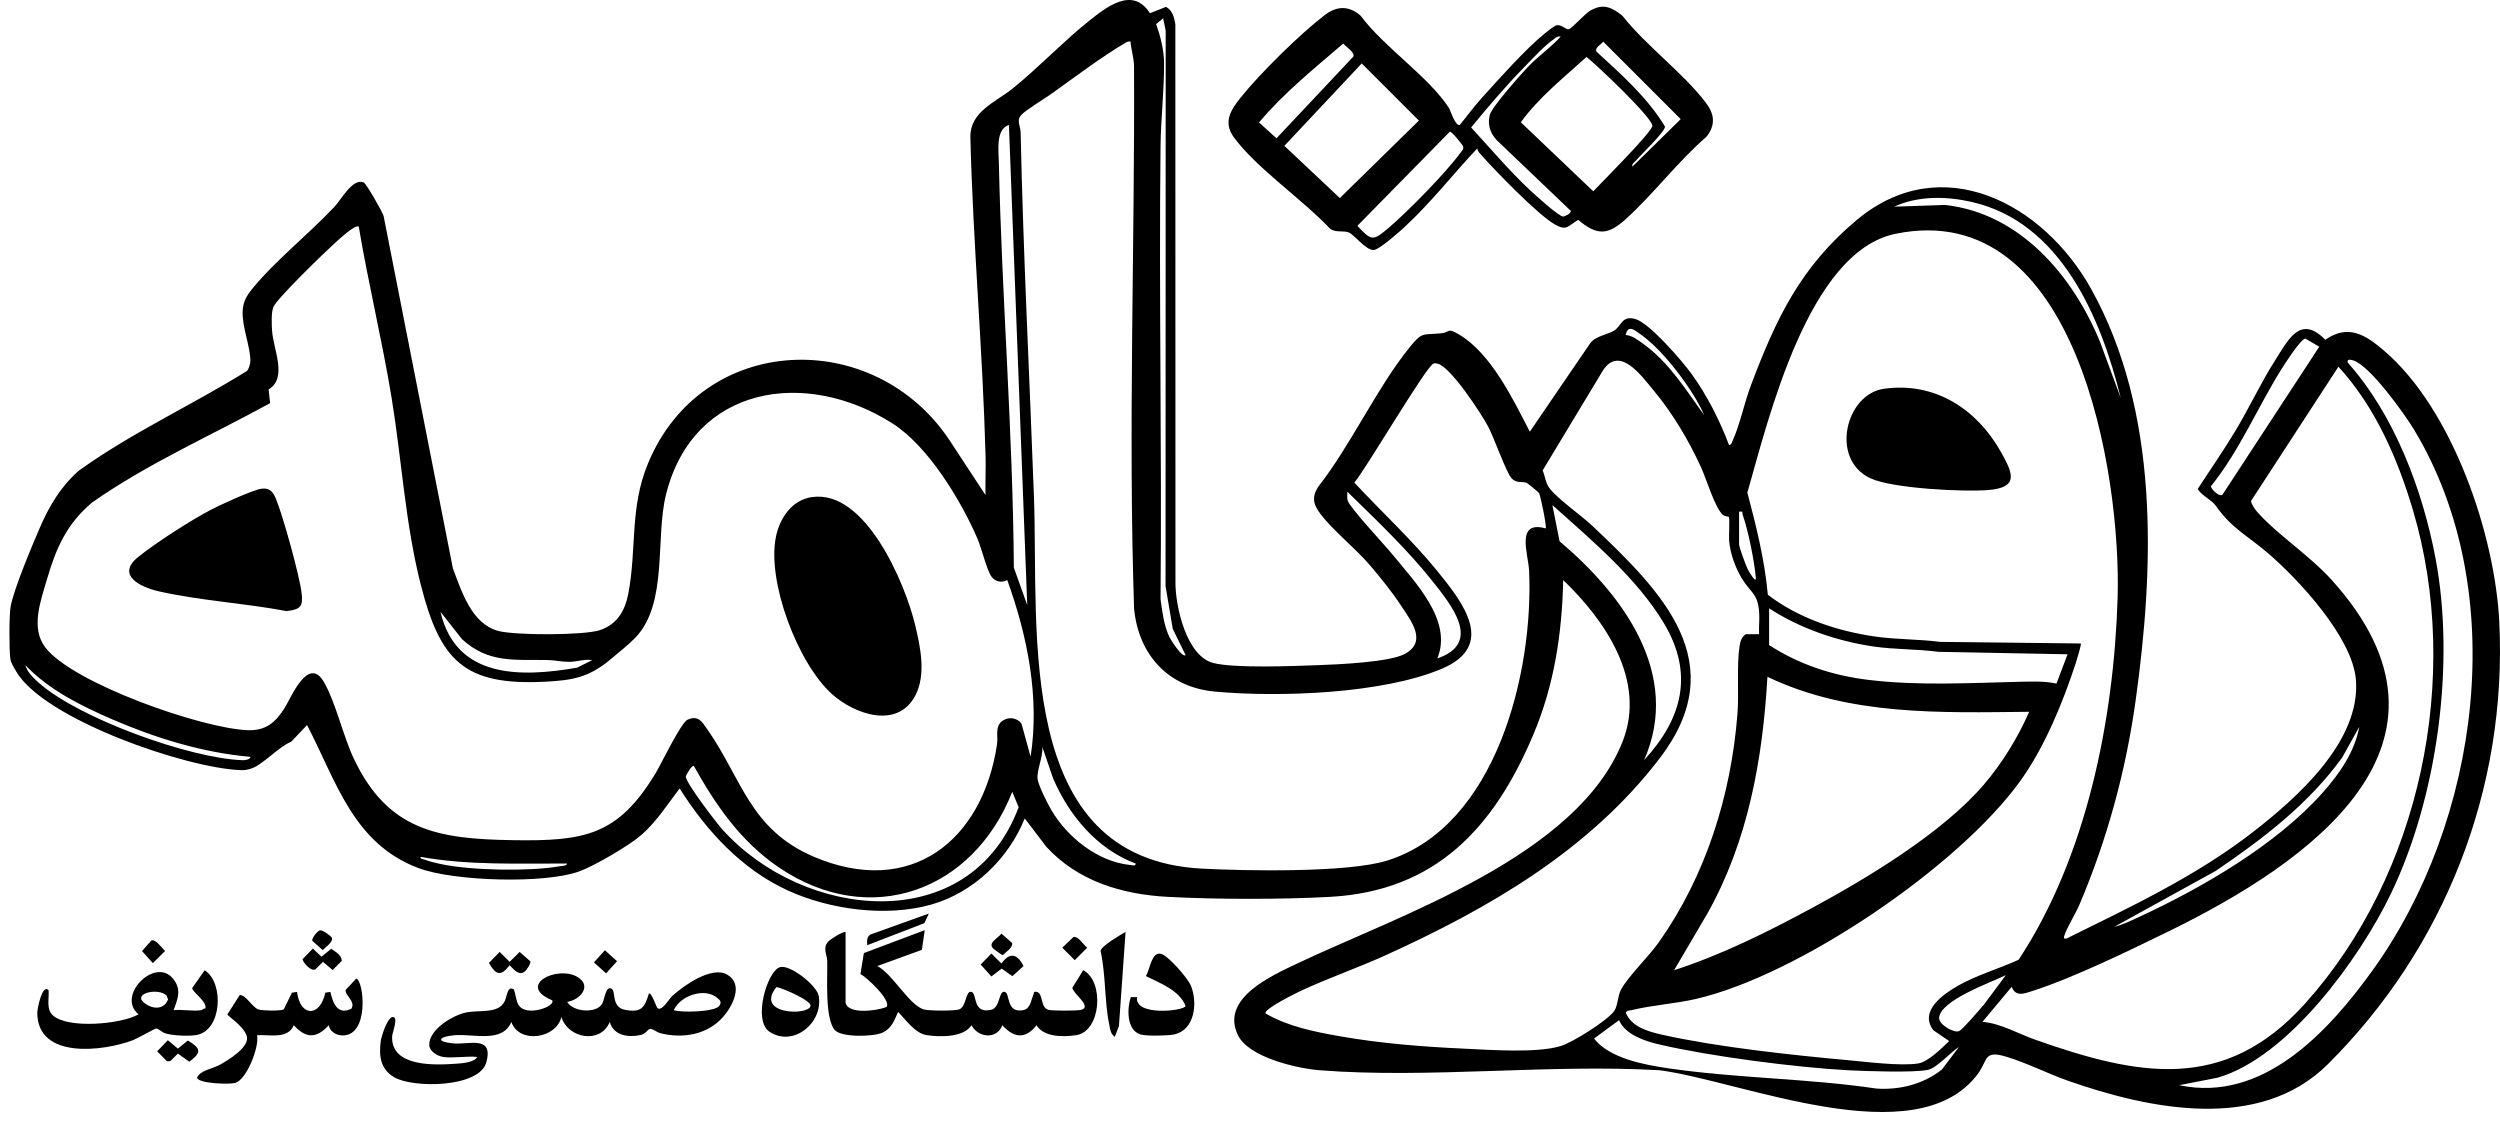 <svg width="178" height="80" viewBox="0 0 178 80" fill="none" xmlns="http://www.w3.org/2000/svg">
<g id="Layer 2">
<g id="Group">
<path id="Vector" d="M123.113 31.687C123.277 31.674 123.301 31.514 123.356 31.397C123.88 30.247 124.192 28.698 124.652 27.473C126.458 22.67 128.198 19.013 132.194 15.668C138.259 10.591 145.518 14.508 148.888 20.57C153.758 29.329 153.399 40.245 152.055 49.89C151.36 54.884 150.027 59.78 148.057 64.41C147.79 65.041 147.134 66.097 146.971 66.647C146.921 66.812 146.983 66.857 147.144 66.82C151.694 64.573 156.341 62.393 160.369 59.273C163.529 56.826 168.121 52.771 167.738 48.366C167.48 45.392 163.707 41.302 161.505 39.407C160.043 38.147 158.912 37.645 157.771 36.019C157.454 35.566 156.779 35.317 156.477 34.817C157.373 33.431 158.323 32.073 159.172 30.657C160.151 29.027 160.978 27.243 161.995 25.645C162.935 24.17 163.781 22.381 165.563 24.192C167.203 23.041 168.448 23.855 169.759 24.981C174.621 29.146 177.652 38.066 177.952 44.326C178.518 56.153 174.067 67.51 165.724 75.789C160.862 80.614 153.035 78.984 147.23 76.945C145.771 76.433 144.353 75.695 142.876 75.247C141.201 74.74 141.582 75.458 140.795 76.497C136.403 82.304 124.019 76.972 118.182 76.203C110.313 75.742 101.755 76.809 93.966 76.203C92.35 76.076 88.92 75.29 88.146 73.713C86.852 71.076 90.578 69.448 92.407 68.582C99.679 65.132 112.323 60.953 115.537 52.778C117.232 48.463 114.292 44.167 111.301 41.302C111.212 45.145 110.66 48.794 109.16 52.335C106.372 58.922 102.24 63.447 94.688 63.858C91.227 64.046 86.629 64.041 83.165 63.858C79.911 63.687 76.752 62.749 74.502 60.295L72.963 58.273C71.791 61.158 69.311 63.559 66.28 64.412C63.096 65.308 59.075 64.769 56.086 63.398C52.8 61.893 50.291 59.149 48.391 56.138C47.52 57.274 46.748 58.506 45.657 59.456C44.791 60.211 42.321 61.651 41.242 62.044C38.771 62.945 32.281 62.749 29.784 61.804C25.132 60.045 23.959 55.641 21.861 51.625L20.733 52.81C19.852 53.164 18.686 54.468 17.892 54.718C17.633 54.8 17.459 54.842 17.177 54.834C13.327 54.723 3.16 51.229 1.158 47.817C1.012 47.567 0.785 47.208 0.74 46.929C0.644 46.308 0.646 43.771 0.76 43.165C0.993 41.928 2.264 38.895 2.814 37.623C3.494 36.047 4.296 34.678 5.597 33.523C9.366 30.806 13.646 28.864 17.59 26.407C17.729 26.231 17.823 25.917 17.826 25.694C17.83 24.687 17.227 23.279 17.276 22.151C17.306 21.495 17.548 21.074 17.942 20.587C19.53 18.62 22.029 16.625 23.821 14.715C24.288 14.216 25.135 12.642 25.894 12.993C26.095 13.087 27.196 15.032 27.312 15.373L32.246 40.471C32.879 42.129 33.575 44.43 35.502 44.929C36.707 45.241 41.537 45.246 42.697 44.87C43.937 44.467 44.501 43.489 44.734 42.277C45.347 39.08 44.82 36.18 46.137 32.998C50.012 23.633 62.292 23.254 67.653 31.415L70.168 35.25C70.145 34.322 70.2 33.384 70.172 32.456C69.967 24.905 69.279 17.341 69.091 9.791C69.044 7.938 70.895 7.28 72.122 6.285C73.978 4.783 75.656 2.999 77.469 1.544C78.753 0.515 80.641 -1.009 81.874 0.941L83.019 0.488C83.492 0.745 83.596 1.245 83.685 1.73L83.692 41.485C83.69 43.173 84.469 46.723 86.397 47.208C87.928 47.594 92.1 47.423 93.852 47.359C95.23 47.31 98.961 47.154 100.045 46.548C101.636 45.659 100.473 44.219 99.751 43.113C99.132 42.168 98.268 41.092 97.529 40.231C96.497 39.028 94.923 37.783 94.027 36.608C93.52 35.94 93.372 35.418 93.854 34.661C96.202 31.66 97.986 27.691 100.337 24.764C101.285 23.583 101.262 23.868 102.626 23.729C103.262 23.665 103.009 23.299 103.868 23.806C106.174 25.165 107.733 28.438 108.923 30.737L113.208 24.462C113.617 23.885 114.54 23.823 114.98 23.504C115.465 23.153 115.505 22.43 116.465 22.725C117.472 23.032 119.751 25.677 120.424 26.6C121.532 28.126 122.445 29.93 123.108 31.689L123.113 31.687ZM84.415 46.644L83.499 44.771L82.987 41.723L82.997 2.185L82.814 1.302L82.316 1.713C82.616 2.547 82.871 3.551 82.881 4.442C82.9 6.34 82.653 8.473 82.631 10.375C82.509 21.139 82.735 31.907 82.631 42.67C82.764 43.583 82.861 44.519 83.264 45.362C83.346 45.536 84.192 46.874 84.417 46.642L84.415 46.644ZM80.498 2.962C80.31 2.92 80.226 2.992 80.08 3.079C78.429 4.046 76.475 5.531 74.881 6.664C74.399 7.008 73.015 7.847 72.719 8.181C72.347 8.599 72.659 8.958 72.669 9.428C72.855 18.118 73.302 26.763 73.619 35.423C73.968 45.033 72.177 61.119 85.538 61.844C88.661 62.012 95.965 62.148 98.753 61.277C106.56 58.843 109.195 47.824 108.873 40.644C108.819 39.454 107.884 37.019 110.054 37.623C110.138 37.506 109.697 35.324 109.579 35.104C109.551 35.054 108.794 34.426 108.71 34.386C108.401 34.248 107.985 34.443 107.626 34.057C107.248 33.651 106.374 31.155 105.961 30.38C105.464 29.448 103.304 26.134 102.366 25.894C102.257 25.867 102.175 25.855 102.064 25.887C101.577 26.028 97.217 33.449 96.43 34.361C98.365 36.445 100.545 38.449 102.334 40.654C104.145 42.886 106.575 45.954 102.655 47.617C98.444 49.401 91.063 49.66 86.505 49.242C83.175 48.935 81.084 46.639 80.748 43.368C80.32 30.499 80.805 17.549 80.743 4.687C80.743 4.18 80.528 3.494 80.495 2.965L80.498 2.962ZM71.835 8.898C70.88 9.198 71.1 10.737 71.118 11.573C71.328 21.178 72.12 30.791 72.186 40.416L73.139 43.081L71.835 8.898ZM151.004 28.364C149.601 22.651 146.741 15.812 140.367 14.374C138.558 13.966 136.576 13.931 134.864 14.715L138.489 14.592C143.831 15.185 147.587 19.632 149.519 24.333L151.006 28.364H151.004ZM25.543 16.138C25.303 15.93 24.011 17.157 23.761 17.383C23.064 18.014 19.698 21.272 19.461 21.866C19.305 22.255 19.342 23.116 19.372 23.556C19.463 24.882 20.488 26.916 19.125 27.73L19.233 28.703C14.995 31.029 10.514 33.001 6.55 35.782C4.746 37.313 3.996 39.013 3.346 41.24C2.89 42.794 2.165 44.722 3.232 46.105C5.206 48.668 14.428 51.885 17.647 51.989C18.927 52.031 19.607 51.442 20.253 50.43C20.715 49.707 21.948 46.612 23.073 48.577C23.91 50.036 24.422 52.397 25.204 54.042C27.639 59.164 31.239 59.738 36.519 59.82C41.611 59.899 43.999 59.503 46.694 55.027C47.094 54.362 48.487 51.444 48.958 51.239C49.715 50.91 49.977 51.375 50.355 51.917C52.822 55.443 53.382 59.038 57.907 60.983C64.82 63.955 69.967 59.879 70.991 52.974C71.076 52.414 70.818 51.724 71.365 51.331C71.798 51.021 72.382 51.083 72.726 51.509L73.379 53.879C74.035 49.641 73.154 45.283 71.716 41.297C71.316 41.522 70.865 41.423 70.593 41.057C70.274 40.627 69.883 39.023 69.601 38.367C68.423 35.623 66.085 31.773 63.563 30.16C57.392 26.216 49.356 27.421 47.419 35.215C46.644 38.325 47.574 42.938 45.251 45.392C44.845 45.82 43.895 46.595 43.41 46.995C41.891 48.248 40.723 48.443 38.783 48.539C33.045 48.827 31.34 47.035 29.97 41.676C28.856 37.316 28.606 32.763 27.884 28.332C27.216 24.251 26.226 20.208 25.543 16.131V16.138ZM143.729 68.329C148.554 61.023 150.511 51.256 150.774 42.554C151.036 33.852 147.911 13.98 134.955 16.648C128.727 17.93 125.909 29.873 124.412 35.077C125.046 37.467 125.644 39.872 125.87 42.346C128.052 44.019 130.803 44.932 133.515 45.323C135.042 45.543 136.596 45.501 138.122 45.701L148.156 45.815C148.208 45.865 147.866 46.995 147.805 47.184C146.879 50.009 145.592 53.171 143.86 55.584C139.478 61.688 128.025 69.465 120.716 71.133C119.231 71.472 117.598 71.568 116.165 71.924C116.009 71.964 115.863 71.915 115.755 72.103C116.173 73.122 117.348 73.448 118.338 73.671C122.262 74.55 127.55 75.119 131.598 75.487C132.951 75.611 135.314 75.915 136.576 75.718C137.279 75.609 138.273 74.616 138.778 74.122L137.652 73.352C136.638 71.996 138.313 70.813 139.372 70.205C140.713 69.433 142.321 68.977 143.732 68.332L143.729 68.329ZM121.329 29.551C121.01 28.787 120.523 28.01 120.05 27.329C119.226 26.142 117.994 24.635 116.809 23.806C116.388 23.512 115.915 23.069 115.75 23.853C116.217 23.878 116.668 24.244 117.046 24.516C118.835 25.81 120.062 27.785 121.327 29.551H121.329ZM165.13 24.687L164.138 24.103C163.794 24.162 162.665 25.919 162.423 26.31C160.733 29.02 159.454 32.09 157.425 34.614C157.393 34.802 157.984 35.379 158.231 35.235L165.13 24.689V24.687ZM123.093 36.809C123.061 36.774 122.821 36.772 122.695 36.678C122.133 36.259 121.48 34.062 121.114 33.268C120.213 31.313 119.092 29.42 117.712 27.767C116.868 26.755 115.331 24.593 114.149 26.345L109.836 33.495C110.017 33.914 110.026 34.324 110.291 34.715C110.766 35.416 112.642 36.744 113.379 37.442C118.387 42.185 123.375 47.181 118.172 53.99C113.161 60.542 106.016 64.675 98.62 68.03C96.675 68.913 94.599 69.628 92.681 70.519C92.449 70.628 89.903 71.86 90.113 72.162C91.731 73.097 93.602 73.466 95.433 73.787C98.286 74.29 101.277 74.527 104.175 74.661C106.065 74.748 109.41 75 111.123 74.478C111.976 74.218 114.423 72.681 114.928 71.991C115.185 71.637 115.18 70.895 115.416 70.46C115.938 69.497 117.38 68.121 118.105 67.094C121.458 62.354 123.247 56.633 123.705 50.853C123.823 49.351 123.643 47.396 123.855 46.018C123.907 45.687 123.997 45.345 124.301 45.157H125.249C125.216 44.645 125.291 44.113 125.253 43.608C125.15 42.203 124.645 42.232 124.011 41.171C123.541 40.379 123.2 39.431 123.113 38.508C123.086 38.209 123.17 36.89 123.093 36.806V36.809ZM155.161 77.266C161.119 78.528 165.771 73.463 168.908 69.116C176.571 58.486 178.835 42.123 171.875 30.583C171.199 29.465 168.72 25.998 167.54 25.659C167.389 25.615 167.089 25.531 167.151 25.81C170.469 29.514 172.486 34.869 173.406 39.733C174.829 47.243 173.543 56.759 170.22 63.658C168.02 68.223 162.928 75.282 157.892 76.732L155.163 77.264L155.161 77.266ZM141.154 72.756C142.443 72.86 143.685 73.597 144.922 74.032C152.271 76.626 158.407 77.811 164.123 71.452C172.365 62.284 175.302 48.144 171.808 36.343C170.719 32.664 169.111 28.958 166.496 26.11L160.275 35.666C160.28 35.868 160.55 36.264 160.691 36.423C162.141 38.068 164.435 39.538 166.023 41.3C176.539 52.968 164.417 61.426 154.371 66.33C151.6 67.683 147.582 69.641 144.712 70.558C144.108 70.751 143.524 70.994 143.23 70.264L141.151 72.756H141.154ZM102.339 46.879C105.583 45.773 103.314 43.051 101.98 41.364C100.198 39.115 97.981 37.019 95.93 35.01C95.93 35.215 95.903 35.435 95.955 35.638C96.079 36.121 98.603 38.813 99.132 39.464C100.733 41.436 103.455 44.182 102.339 46.879ZM117.059 54.121C119.798 51.15 120.622 47.961 118.459 44.353C116.556 41.178 113.268 38.407 110.531 35.962L111.041 38.538C115.532 42.329 119.76 47.988 117.059 54.124V54.121ZM123.823 36.435V38.748C123.823 38.966 124.298 40.238 124.432 40.515C124.484 40.624 125.058 41.644 125.013 41.121C124.919 39.996 124.469 37.756 124.093 36.695C124.024 36.502 124.155 36.378 123.826 36.435H123.823ZM125.961 43.321V45.931C128.111 47.317 130.489 48.102 133.038 48.408C136.613 48.839 140.25 48.626 143.826 48.542C144.692 48.522 145.573 48.487 146.421 48.671L147.211 46.585L138.006 46.409C136.48 46.206 134.923 46.253 133.399 46.031C130.806 45.652 128.156 44.744 125.964 43.316L125.961 43.321ZM42.16 47C41.614 46.909 41.087 47.117 40.565 47.124C40 47.129 39.516 47.005 39.021 46.995C36.655 46.946 34.804 47.248 32.902 45.518L31.36 43.559C32.481 48.346 37.113 48.228 41.094 47.537L42.16 47.003V47ZM17.828 53.886C14.473 53.602 11.063 52.548 7.98 51.212C5.748 50.244 3.502 49.131 1.804 47.359C1.925 47.839 2.393 48.287 2.752 48.606C5.582 51.133 13.523 54.01 17.296 54.127C17.417 54.131 17.833 54.082 17.828 53.889V53.886ZM144.477 50.68C138.157 50.742 131.669 50.977 125.842 48.188C125.503 54.045 124.472 59.845 121.589 65.004L119.196 69.079C122.589 67.98 125.914 66.325 129.049 64.63C133.001 62.495 138.375 59.246 141.27 55.841C142.579 54.3 143.663 52.533 144.477 50.682V50.68ZM150.531 65.991C151.137 65.847 151.783 65.528 152.355 65.263C156.823 63.192 162.084 60.139 165.372 56.44C166.562 55.099 167.651 53.553 167.98 51.749L166.773 53.921C164.395 57.229 161.109 59.736 157.764 62.005L150.534 65.991H150.531ZM80.854 61.483C78.1 60.448 76.123 58.068 74.983 55.425L74.21 53.174C74.285 53.857 73.805 54.832 73.876 55.455C73.931 55.925 74.594 57.232 74.861 57.685C76.007 59.629 78.15 61.339 80.458 61.587C80.589 61.602 80.886 61.693 80.857 61.483H80.854ZM72.073 56.378C69.299 63.44 61.958 66.164 55.465 61.767C52.758 59.934 50.974 57.351 49.4 54.535C49.274 54.443 48.846 55.188 48.831 55.27C48.762 55.661 51.009 58.583 51.422 59.043C57.175 65.469 69.022 66.817 72.528 57.474L72.073 56.376V56.378ZM40.379 61.483C36.89 61.47 33.382 61.624 29.935 61.008C29.908 61.173 30.135 61.168 30.259 61.215C30.61 61.344 31.014 61.441 31.38 61.52C33.486 61.978 37.694 62.059 39.807 61.683C39.956 61.656 40.382 61.661 40.377 61.483H40.379ZM142.814 69.433C141.817 69.925 138.135 71.217 138.066 72.471C138.038 72.949 139.132 73.575 139.488 73.414C139.753 73.295 140.985 71.843 141.27 71.509L142.814 69.435V69.433ZM139.491 74.537C138.885 74.903 137.929 76.027 137.271 76.173C136.314 76.388 132.748 76.264 131.593 76.203C127.844 76 121.76 75.213 118.122 74.362C117.093 74.122 115.72 73.664 115.275 72.637L113.495 73.943C114.594 75.361 117.073 75.811 118.791 76.064C123.628 76.776 128.75 76.781 133.609 77.507C135.292 77.615 136.935 77.192 138.261 76.153L139.488 74.532L139.491 74.537Z" fill="black"/>
<path id="Vector_2" d="M105.187 10.561C103.477 12.375 101.859 14.453 100.028 16.143C99.664 16.48 98.165 17.826 97.778 17.803C97.204 17.771 96.433 16.727 96.046 16.556C95.66 16.386 95.062 16.601 94.681 16.262C92.78 14.24 89.452 11.959 87.859 9.789C87.065 8.708 87.621 7.834 88.337 6.943C89.739 5.199 92.555 2.425 94.329 1.067C95.19 0.409 96.051 0.394 96.88 1.121C98.533 3.356 101.688 5.427 103.153 7.668C103.284 7.869 103.601 8.985 103.94 8.898C104.452 8.27 104.939 7.599 105.481 6.998C106.748 5.597 108.574 3.534 109.997 2.373C110.172 2.23 110.672 1.822 110.85 1.794C111.197 1.74 111.531 2.161 111.716 2.076C111.996 1.95 112.803 1.005 113.241 0.75C114.144 0.228 114.762 0.515 115.515 1.121C117.212 3.272 119.81 5.159 121.445 7.297C122.071 8.114 122.166 8.878 121.51 9.73C119.481 11.474 117.707 13.842 115.752 15.604C114.478 16.752 113.711 16.786 112.367 15.655C111.645 16.074 111.568 16.465 110.727 15.995C109.509 15.314 106.384 12.08 105.36 10.917C105.271 10.816 105.184 10.697 105.187 10.556V10.561ZM111.123 2.608C110.885 2.554 110.803 2.668 110.643 2.779C109.957 3.252 109.108 4.185 108.51 4.798C107.191 6.149 105.939 7.619 104.744 9.076C106.117 10.563 107.448 12.145 108.925 13.528C109.269 13.849 111.001 15.433 111.303 15.418C111.395 15.413 111.919 15.185 111.835 15.01L106.552 9.965C106.09 9.447 105.899 8.868 106.075 8.178C106.221 7.607 108.332 5.234 108.868 4.682C109.541 3.992 110.464 3.336 111.123 2.606V2.608ZM116.227 11.865L119.666 8.482L114.149 2.965C113.998 3.17 113.525 3.398 113.666 3.672C115.438 5.298 117.294 6.936 118.546 9.009C118.598 9.339 116.779 11.071 116.462 11.449C116.351 11.583 116.175 11.642 116.227 11.865ZM95.636 3.103C93.562 4.89 91.407 6.614 89.643 8.72L90.888 9.846L96.356 4.031C96.502 3.744 95.811 3.314 95.638 3.103H95.636ZM112.961 4.053C111.335 5.533 109.586 6.914 108.282 8.705L113.439 13.619C113.983 13.045 117.65 9.376 117.65 8.96C117.65 8.381 113.679 4.613 112.961 4.056V4.053ZM96.955 4.516L91.447 10.385L95.396 14.102L101.025 8.586L96.955 4.516ZM103.232 9.373L96.645 16.079C97.66 17.17 97.759 17.16 98.835 16.254C100.186 15.116 102.989 12.261 104.001 10.855C104.091 10.732 104.229 10.618 104.177 10.44C104.14 10.311 103.356 9.341 103.232 9.373Z" fill="black"/>
<path id="Vector_3" d="M31.538 75.25C31.142 75.193 30.561 74.847 30.563 74.384C30.563 73.298 32.184 72.32 33.134 72.1C34.084 71.88 35.438 72.219 35.918 71.323C36.111 70.964 36.111 70.126 36.593 70.455C36.712 70.784 36.739 71.244 36.913 71.538C37.442 72.451 39.605 71.647 39.313 71.217C36.749 70.153 39.699 68.693 41.134 69.571C42.175 70.21 41.292 71.199 40.382 71.335C40.797 72.055 42.418 72.177 42.858 71.496C43.051 71.199 43.103 70.197 43.526 70.385C43.893 70.546 43.479 71.704 44.506 71.9C45.644 72.115 45.892 71.768 46.201 70.742C46.367 70.615 46.728 71.665 46.783 71.739C47.067 72.12 47.649 71.105 47.859 70.917C48.683 70.172 50.667 68.76 51.768 69.388C52.978 70.079 52.157 71.64 51.484 72.407C50.363 73.676 48.606 73.973 47.005 73.56C46.78 73.501 46.439 73.223 46.278 73.255C46.132 73.285 45.949 73.617 45.642 73.686C44.759 73.889 43.695 73.748 43.413 72.763C42.762 74.354 40.443 73.951 39.971 72.404C39.624 73.948 36.955 74.352 36.41 72.763C35.757 74.285 33.778 73.597 32.37 73.708C31.276 73.795 30.942 74.161 32.271 74.29C33.377 74.399 35.138 73.689 34.634 75.616C34.149 77.464 29.41 77.484 28.077 76.705C27.087 76.128 26.973 75.203 27.107 74.141C27.149 73.805 27.592 72.375 27.985 72.409C28.378 72.444 27.933 73.528 27.921 73.778C27.817 75.992 30.977 75.844 32.498 75.735C32.934 75.703 33.753 75.651 33.978 75.255C33.221 75.176 32.273 75.361 31.546 75.255L31.538 75.25ZM47.978 71.924C48.554 72.115 50.863 72.046 51.192 71.637C51.414 71.363 51.283 71.224 51.056 71.038C50.148 70.294 48.428 70.895 47.975 71.922L47.978 71.924Z" fill="black"/>
<path id="Vector_4" d="M60.203 71.392C60.386 72.256 62.465 71.966 63.121 71.697C63.477 71.222 61.7 69.574 61.265 69.351L61.507 67.859L65.84 66.228L65.639 67.629L62.458 68.782C63.534 69.309 64.716 71.558 65.778 71.872C66.132 71.976 67.945 71.986 68.282 71.872C68.824 71.692 68.732 70.519 69.163 70.62C69.593 70.722 69.217 72.204 70.563 71.899C71.244 71.746 71.083 70.516 71.538 70.62C71.939 70.712 71.615 72.154 72.842 71.924C73.367 71.825 73.397 71.244 73.565 70.858C73.629 70.712 73.557 70.571 73.797 70.62C74.309 70.702 74.037 71.726 74.653 71.902C74.908 71.976 76.717 71.974 76.977 71.902C77.808 71.674 76.363 70.722 76.351 70.328L77.125 69.079C78.652 69.88 78.39 73.431 76.638 73.701C75.727 73.842 74.339 73.864 73.797 72.998C73.008 74.017 72.182 73.899 71.365 72.998C70.989 74.017 69.658 73.906 69.168 72.998C68.611 73.881 66.904 73.844 65.971 73.701C65.157 73.575 64.484 72.595 63.944 72.048C63.667 72.659 63.497 73.226 62.819 73.53C62.185 73.815 59.929 73.881 59.441 73.344C58.714 72.545 58.927 69.549 58.899 68.425C58.887 67.968 58.56 67.503 58.956 67.055C59.122 66.867 59.929 66.357 60.206 66.347V71.392H60.203Z" fill="black"/>
<path id="Vector_5" d="M14.327 71.927C14.391 71.917 14.502 71.778 14.621 71.805C14.78 71.318 13.664 70.623 13.688 70.343L14.574 69.081C15.982 69.979 15.804 73.414 13.961 73.698C13.394 73.785 12.278 73.745 11.736 73.562C11.521 73.49 11.286 73.231 11.117 73.231C11.024 73.231 9.776 73.943 9.457 74.064C7.352 74.859 2.655 75.445 2.655 72.102C2.655 71.867 2.989 70.024 3.459 70.501C3.514 71.088 3.271 71.83 3.754 72.283C4.808 73.273 8.618 72.931 9.866 72.221C8.257 70.91 11.026 68.124 12.305 69.665C12.951 70.444 12.669 71.085 12.36 71.924C12.958 71.855 13.748 72.021 14.319 71.924L14.327 71.927ZM11.862 70.89C11.301 70.311 9.519 70.712 10.2 71.34C10.759 71.857 11.657 71.964 11.966 71.154L11.862 70.89Z" fill="black"/>
<path id="Vector_6" d="M23.405 72.996C22.532 73.953 21.794 73.956 20.918 72.996C20.49 74.015 19.194 73.649 18.303 73.708C18.476 74.552 17.561 76.848 16.767 77.098C16.353 77.229 14.126 77.153 14.03 76.734C14.262 76.2 15.094 76.111 15.616 75.829C16.21 75.51 17.642 74.639 17.59 73.896C17.543 73.191 16.197 72.337 16.188 72.229L17.063 70.853C17.489 70.786 17.954 71.734 18.414 71.877C18.709 71.969 19.953 71.989 20.201 71.872L20.787 70.677L21.148 70.625C21.366 72.412 22.789 72.441 23.163 70.677L23.524 70.625C23.704 71.427 24.038 72.308 25.018 71.82C25.343 71.296 24.536 70.868 24.613 70.477L25.365 69.675C25.909 69.794 26.342 73.867 24.301 73.718C23.895 73.688 23.482 73.421 23.408 72.998L23.405 72.996Z" fill="black"/>
<path id="Vector_7" d="M80.515 70.994H80.958C80.755 72.38 84.313 71.986 84.415 71.625C83.982 70.512 82.586 69.997 81.584 69.497C81.874 69.067 81.978 67.735 82.665 67.913C83.18 68.047 84.578 69.65 84.793 70.183C85.281 71.385 85.09 73.337 83.591 73.654C83.138 73.748 81.616 73.78 81.203 73.654C80.201 73.345 80.24 71.798 80.513 70.994H80.515Z" fill="black"/>
<path id="Vector_8" d="M55.542 68.859C56.269 68.663 58.174 70.177 58.298 70.925C58.612 72.832 56.494 74.569 54.802 73.471C53.56 72.664 54.641 69.101 55.542 68.859ZM55.287 70.276C53.696 72.234 57.546 72.338 57.709 71.63C57.798 71.239 55.693 70.348 55.287 70.276Z" fill="black"/>
<path id="Vector_9" d="M80.141 66.347L79.669 73.053L79.372 73.822C79.09 73.627 79.053 73.33 78.989 73.02C78.635 71.363 78.739 69.395 78.362 67.713C78.397 67.344 79.78 66.57 80.144 66.347H80.141Z" fill="black"/>
<path id="Vector_10" d="M70.588 67.894L71.301 68.601C71.9 67.77 72.434 67.906 72.874 68.782L72.078 69.504L71.316 68.965L70.586 69.522L69.824 68.675L70.586 67.889L70.588 67.894Z" fill="black"/>
<path id="Vector_11" d="M66.137 65.043L65.815 65.728L61.747 67.297C61.733 67.003 61.698 66.691 61.99 66.532L66.139 65.043H66.137Z" fill="black"/>
<path id="Vector_12" d="M37.378 69.16C36.95 69.517 36.576 69.014 36.286 68.725C35.66 69.546 35.304 69.423 34.812 68.562L35.574 67.775L36.286 68.483L36.999 67.777L37.761 68.448C37.803 68.614 37.492 69.069 37.38 69.16H37.378Z" fill="black"/>
<path id="Vector_13" d="M11.951 74.065L12.664 74.661L13.374 74.085C14.307 74.644 14.376 74.928 13.478 75.594L12.664 75.017L12.127 75.552L11.89 75.562L11.189 74.852L11.951 74.065Z" fill="black"/>
<path id="Vector_14" d="M22.279 67.537L22.888 68.119L23.583 67.555C23.89 67.777 24.303 67.968 24.338 68.406L23.687 69.067L22.992 68.483L22.455 69.019C22.143 69.175 21.626 68.601 21.537 68.299L22.279 67.532V67.537Z" fill="black"/>
<path id="Vector_15" d="M10.789 66.954C11.113 66.869 11.516 67.498 11.754 67.711L10.883 68.574L10.108 67.713L10.789 66.954Z" fill="black"/>
<path id="Vector_16" d="M43.068 67.658L42.288 68.524L43.154 69.303L43.934 68.437L43.068 67.658Z" fill="black"/>
<path id="Vector_17" d="M76.428 66.716C76.766 66.627 77.145 67.28 77.41 67.475L76.522 68.364L75.633 67.475L76.428 66.716Z" fill="black"/>
<path id="Vector_18" d="M70.685 67.5C70.338 67.114 71.081 66.785 71.301 66.471L72.06 67.141C72.142 67.453 71.605 67.8 71.402 68.003C71.34 68.013 70.749 67.575 70.685 67.5Z" fill="black"/>
<path id="Vector_19" d="M22.777 66.241C22.957 66.194 23.601 66.661 23.635 66.778C23.727 67.077 23.17 67.451 22.972 67.644L22.235 66.983C22.198 66.792 22.593 66.288 22.774 66.241H22.777Z" fill="black"/>
<path id="Vector_20" d="M57.798 35.396C61.619 34.817 64.444 41.537 65.154 44.481C65.533 46.058 65.956 48.035 65.167 49.529C63.903 51.929 60.864 50.87 59.251 49.433C56.811 47.258 54.577 41.386 55.252 38.189C55.529 36.875 56.383 35.606 57.796 35.393L57.798 35.396Z" fill="black"/>
<path id="Vector_21" d="M18.63 34.797C19.191 34.718 19.441 35.017 19.644 35.507C20.144 36.712 21.319 40.948 21.475 42.22C21.596 43.202 21.379 43.39 20.401 43.511C17.422 42.942 14.22 42.769 11.276 42.096C10.012 41.807 8.233 40.953 9.836 39.659C11.095 38.644 13.577 37.046 15.017 36.294C15.693 35.94 17.984 34.886 18.63 34.794V34.797Z" fill="black"/>
<path id="Vector_22" d="M134.121 27.683C137.756 27.161 140.758 29.126 142.48 32.201C143.331 33.723 143.754 34.71 141.567 34.891C139.788 35.037 134.695 34.777 133.156 34.047C130.281 32.684 131.412 28.072 134.121 27.683Z" fill="black"/>
</g>
</g>
</svg>
